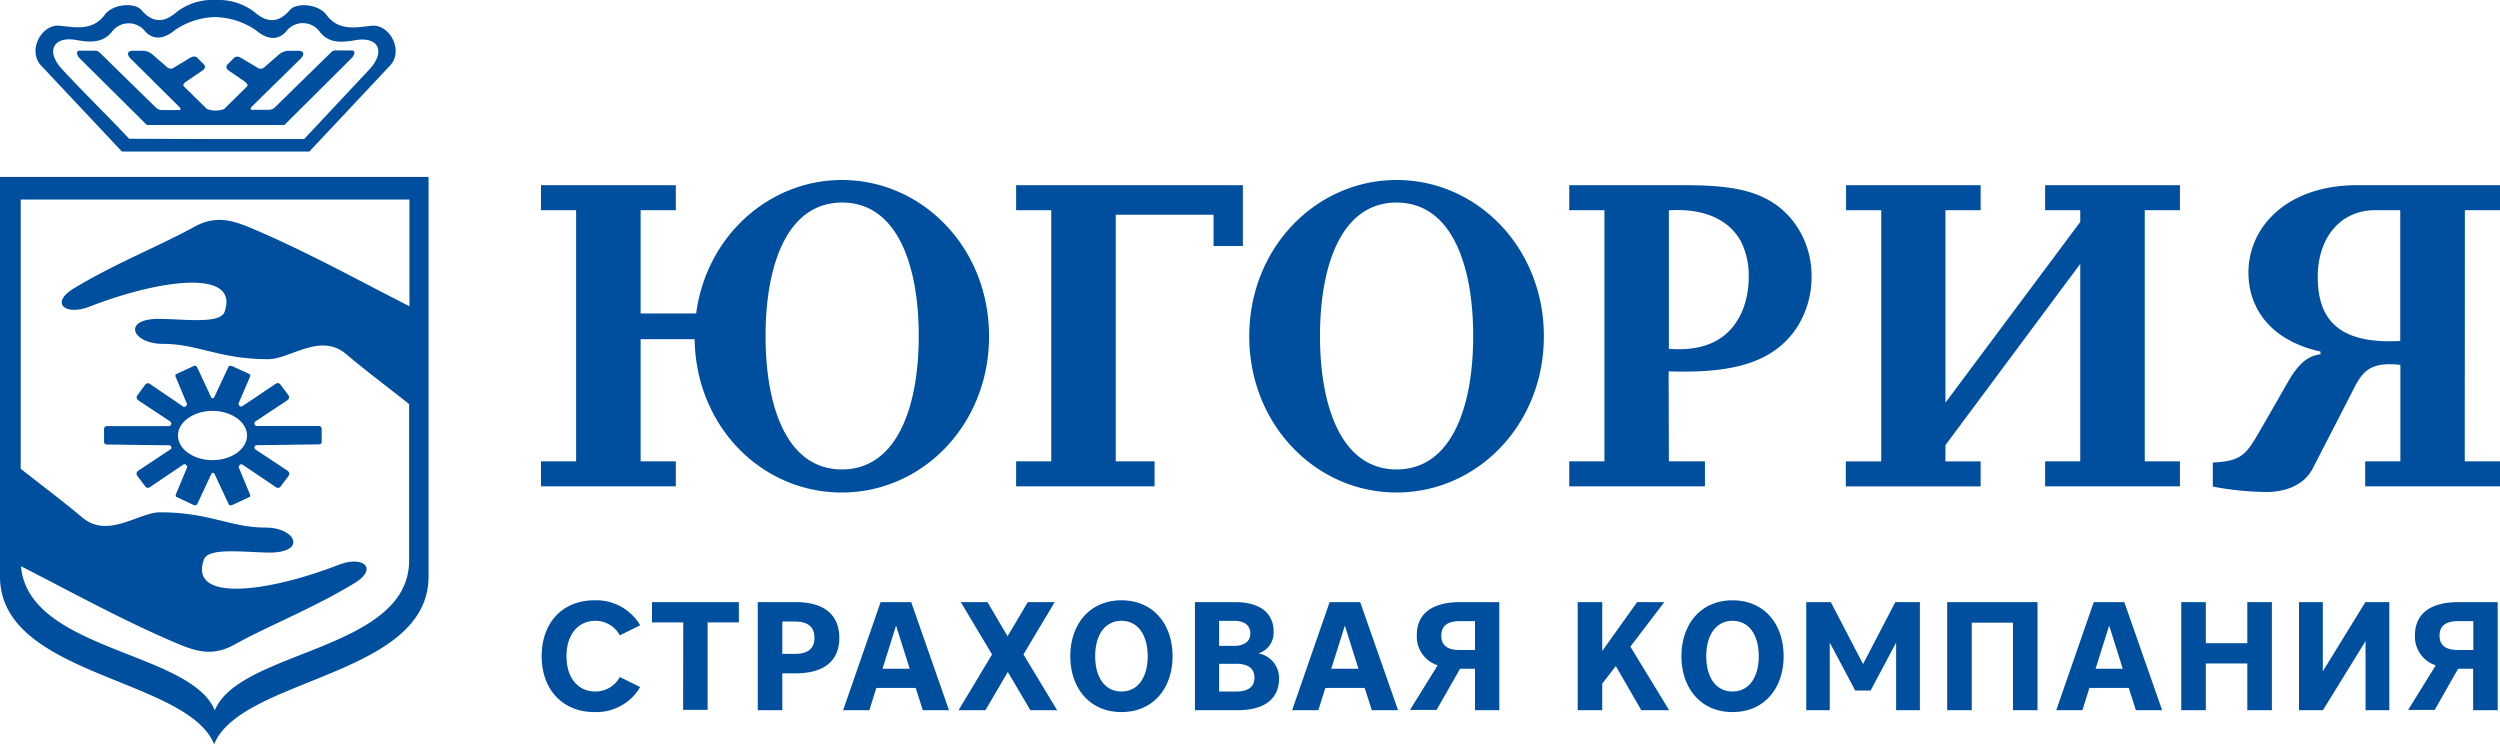 <svg xmlns="http://www.w3.org/2000/svg" viewBox="0 0 400 119.08"><path d="M0 28.31v63.93c0 16 29.92 16.15 34.26 26.84 4.34-10.69 34.3-10.8 34.31-26.84V28.31zM3.36 90.6c8.16 4.16 16.13 8.58 24.66 12.22 3.3 1.42 6 2.27 9.51.3 5.44-3 12.7-5.87 19.18-9.81 3.82-2.31 1.47-4.48-2.52-2.94-11.51 4.46-24 6-21.57-.84.68-1.93 6.05-1.2 10.23-1.12 6.3.12 4.62-4-.38-4-5.62 0-8.95-2.44-16.86-2.44-3.42 0-8.36 4.31-12.47.81-2.92-2.48-6.69-5.29-9.83-7.78V31.93h62.2V49c-8.27-4.2-16.33-8.68-25-12.37-3.31-1.41-6-2.26-9.51-.29-5.45 3-12.71 5.87-19.19 9.81-3.81 2.28-1.45 4.45 2.54 2.9 11.51-4.46 24-6 21.58.85-.69 1.92-6.05 1.2-10.23 1.12-6.3-.13-4.63 4 .37 4 5.62 0 9 2.45 16.86 2.45 3.43 0 8.36-4.32 12.46-.81 3 2.56 6.89 5.45 10.07 8v25c0 14.49-27.15 14.31-31.09 24-3.86-9.47-29.85-9.51-31.01-23.06zm37.71-19.37L51 71.1c.29 0 .47-.13.47-.45v-2a.46.46 0 00-.45-.49h-9.91a.41.41 0 01-.23-.74l5-3.31c.4-.26.5-.57.24-.91l-1.23-1.64a.53.53 0 00-.79-.14L38.76 65c-.3.2-.69-.23-.58-.49L40 60.29c.06-.17.07-.36-.09-.44l-2.73-1.25c-.25-.11-.52-.13-.64.13l-2.27 4.84a.27.27 0 01-.48 0l-2.26-4.83c-.13-.26-.39-.25-.64-.13l-2.7 1.25c-.15.08-.14.27-.08.44l1.78 4.26c.11.26-.28.7-.58.49L24 61.44a.53.53 0 00-.79.14L22 63.22c-.25.33-.16.65.24.91l5 3.31a.41.41 0 01-.23.74H17.1a.46.46 0 00-.45.49v2c0 .32.18.44.47.45l9.9.13a.36.36 0 01.21.68l-5 3.31c-.4.27-.5.58-.24.92l1.23 1.63a.52.52 0 00.78.14l5.34-3.6c.31-.2.7.22.58.49l-1.77 4.26c-.07.17-.07.36.09.43l2.68 1.26c.25.12.53.13.65-.14l2.26-4.83a.27.27 0 01.48 0l2.27 4.85c.12.25.39.24.64.13l2.69-1.26c.16-.07.15-.26.08-.43l-1.77-4.26c-.11-.27.28-.7.58-.49l5.34 3.6a.53.53 0 00.79-.14l1.22-1.63c.26-.34.16-.65-.24-.92l-5-3.31a.38.38 0 01.16-.71zM34 65.74c3 0 5.52 1.77 5.52 3.94s-2.47 3.94-5.52 3.94-5.53-1.78-5.53-3.94S31 65.74 34 65.74zm.49-63a11.9 11.9 0 016.57 2.18c1.86 1.56 3.54 1.45 4.7.14A3.35 3.35 0 0151.1 5c1.64 2.25 4.21 1.67 5.95 1.4 3.37-.52 4.8 1.75 2 4.76L48.66 22.25h-14l-14-.05c-3.49-3.72-7.19-7.3-10.66-11.06-2.81-3-1.38-5.29 2-4.77 1.74.27 4.31.85 6-1.4a3.33 3.33 0 015.21.03c1.16 1.3 2.85 1.43 4.71-.14a11.92 11.92 0 016.58-2.13zm0-2.73a9.33 9.33 0 016.41 2.07C43.18 4 45 3.24 46.36 1.62c1.08-1.27 4.6-1 5.9.79 2 2.74 5.1 1.89 7.25 1.71 2.85-.25 5.13 4 2.89 6.38L49.5 24.24h-30L6.58 10.49c-2.23-2.38.06-6.63 2.9-6.38 2.15.18 5.25 1 7.25-1.71C18 .61 21.55.34 22.63 1.61 24 3.23 25.81 4 28.08 2.07A9.36 9.36 0 0134.49 0zm1.35 17.45l3.66-3.6c.32-.32-.17-.69-.61-1l-2.28-1.56c-.39-.27-.53-.63-.2-1l1-1c.39-.41.85-.22 1.31.05l2.39 1.43a.9.9 0 001.23-.06l2.17-1.89a2.52 2.52 0 011.88-.7h1.37c.78 0 1.1.52.31 1.29l-7.8 7.66c-.19.18-.22.49 0 .49H43a1.47 1.47 0 001-.41l9-8.81a1.2 1.2 0 011-.28h2.3c.66 0 .39.8 0 1.19L45.5 20h-22L12.72 9.3c-.39-.39-.64-1.17 0-1.19h2.29a1.24 1.24 0 01.92.28l9 8.81a1.46 1.46 0 001.06.41h2.71c.25 0 .23-.31 0-.49l-7.77-7.71c-.78-.77-.46-1.29.32-1.29h1.37a2.51 2.51 0 011.88.69l2.17 1.88a.88.88 0 001.23.08l2.39-1.44c.46-.27.92-.46 1.31-.05l1 1c.34.35.2.71-.2 1l-2.3 1.56c-.45.31-1 .64-.66 1l3.66 3.59a3.86 3.86 0 002.74.02zM168.2 73.81V33.63h-5.62v-4h36.28v9.73h-4.69v-5h-15.65v39.45h6.21v4h-22.15v-4zm98.82-18c6.42.51 10.1-2 11.83-6.27a14 14 0 00.94-5.13 12 12 0 00-1.23-5.76c-1.37-2.53-4.54-5.42-11.54-5zm0 18h5.77v4h-21.71v-4h5.63V33.63h-5.63v-4h18c7.79 0 14.35.57 18.39 6.56a14.27 14.27 0 012.38 8 14.93 14.93 0 01-2.45 8.37c-4.05 5.92-11.11 7.14-20.42 6.86zm65.82-38.3v-1.88h-5.62v-4h21.57v4h-5.63v40.18h5.63v4h-21.57v-4h5.62V42.22l-21.57 29v2.6h5.63v4h-21.57v-4H301V33.63h-5.63v-4h21.53v4h-5.63v30.8zM380 33.63c-5.41 0-9.16 4.26-9.16 10.68s2.95 10.82 13.2 10.24V33.63zm14.36 40.18H400v4h-21.57v-4h5.63V58.38c-5.12-.58-6.21 1.29-7.72 4.33l-6.27 12.18c-1.88 3.69-6.28 3.83-7.44 3.83a47.91 47.91 0 01-8.58-.87V74c4.69-.22 5.34-1.3 7.65-5.27l4.47-7.79c1.73-2.95 3.17-4 5.11-4.26v-.43c-8.14-1.8-11.53-7.07-11.53-12.62 0-7.43 6.28-14 17.38-14H400v4h-5.62zm-259.67 1.3C143.57 75.11 147 65 147 53.76s-3.4-21.35-12.26-21.35-12.25 10.1-12.25 21.35 3.36 21.35 12.22 21.35zm0-46.31c12.88 0 23.56 10.82 23.56 25s-10.68 25-23.56 25-23.34-10.6-23.55-24.53h-8.64v19.54h5.63v4H86.56v-4h5.62V33.63h-5.62v-4h21.57v4h-5.63v16.52h8.89C113 37.83 123 28.8 134.71 28.8zm88.76 46.31c8.86 0 12.26-10.1 12.26-21.35s-3.4-21.35-12.26-21.35-12.25 10.1-12.25 21.35 3.41 21.35 12.27 21.35zm0-46.31c12.89 0 23.57 10.82 23.57 25s-10.68 25-23.57 25-23.57-10.82-23.57-25 10.71-25 23.59-25z" fill="#004f9e" fill-rule="evenodd"/><path d="M95.09 96.05a8.12 8.12 0 017.34 4l-3.26 1.6a4.43 4.43 0 00-3.93-2.32c-2.57 0-4.6 2-4.6 5.66s2 5.65 4.6 5.65a4.41 4.41 0 003.93-2.32l3.26 1.61a8.12 8.12 0 01-7.34 4c-5 0-8.42-3.53-8.42-8.94s3.38-8.94 8.42-8.94zM109.32 99.58h-5v-3.24h13.9v3.24h-5v14h-3.92zM127.34 107.73h-2.17v5.9h-3.93V96.34h6.1c4.35 0 6.95 1.9 6.95 5.71s-2.6 5.68-6.95 5.68zm-.17-8.28h-2v5.17h2c2 0 3.14-.77 3.14-2.57s-1.09-2.6-3.14-2.6zM151.84 113.63h-4.19l-1.14-3.56h-6.3l-1.11 3.56h-4.2l6-17.29h4.89zM141.2 107h4.35l-2.18-6.91zM164.86 113.63l-3.61-6.12-3.58 6.12h-4.3l5.36-8.92-5-8.37H158l3.21 5.46 3.24-5.46h4.3l-5 8.37 5.39 8.92zM179.43 113.93c-5.11 0-8.18-3.86-8.18-8.94s3.07-8.94 8.18-8.94 8.18 3.85 8.18 8.94-3.07 8.94-8.18 8.94zm0-3.29c2.57 0 4.2-2.17 4.2-5.65s-1.63-5.66-4.2-5.66-4.2 2.17-4.2 5.66 1.63 5.65 4.2 5.65zM191.19 96.34h6.44c4.15 0 6.15 1.9 6.15 4.72a3.47 3.47 0 01-2.44 3.48 4 4 0 013.31 4c0 3-2 5.09-6.62 5.09h-6.84zm6.19 3h-2.32v4h2.32c1.76 0 2.67-.72 2.67-2s-.91-2.01-2.67-2.01zm.33 6.87h-2.65v4.44h2.65c2 0 3-.74 3-2.22s-.98-2.23-3-2.23zM223.69 113.63h-4.2l-1.14-3.56h-6.3l-1.11 3.56h-4.2l6-17.29h4.89zM213 107h4.35l-2.17-6.91zM233.59 96.34h6.3v17.29H236V107h-2.39l-3.76 6.59h-4.25l4.42-7.14a4.82 4.82 0 01-3.33-4.79c-.04-3.56 2.6-5.32 6.9-5.32zm0 7.66H236v-4.62h-2.39c-2 0-3 .74-3 2.32s.98 2.3 2.96 2.3zM256.36 104.15l5.58-7.81h4.35l-5.43 7.12 6.2 10.17h-4.45l-4.08-7.06-2.17 2.81v4.25h-3.93V96.34h3.93zM277.21 113.93c-5.12 0-8.18-3.86-8.18-8.94s3.06-8.94 8.18-8.94 8.17 3.85 8.17 8.94-3.06 8.94-8.17 8.94zm0-3.29c2.56 0 4.19-2.17 4.19-5.65s-1.63-5.66-4.19-5.66S273 101.5 273 105s1.64 5.64 4.21 5.64zM296.84 110.49l-4.08-7.68v10.82H289V96.34h3.93l5.16 9.91 5.16-9.91h3.93v17.29h-3.8v-10.82l-4.08 7.68zM326 113.63h-3.92v-14h-6.6v14h-3.93V96.34H326zM345.94 113.63h-4.2l-1.14-3.56h-6.3l-1.11 3.56H329l6-17.29h4.89zM335.29 107h4.35l-2.17-6.91zM349 96.34h3.93v6.57h6.64v-6.57h3.93v17.29h-3.93v-7.48h-6.64v7.48H349zM382.29 113.63h-3.8v-11.06l-6.82 11.06h-3.83V96.34h3.81v11.07l6.81-11.07h3.83zM393.33 96.34h6.3v17.29h-3.93V107h-2.4l-3.75 6.59h-4.25l4.42-7.14a4.82 4.82 0 01-3.33-4.79c0-3.56 2.61-5.32 6.94-5.32zm0 7.66h2.4v-4.62h-2.4c-2 0-3 .74-3 2.32s1 2.3 2.97 2.3z" fill="#004f9e"/></svg>